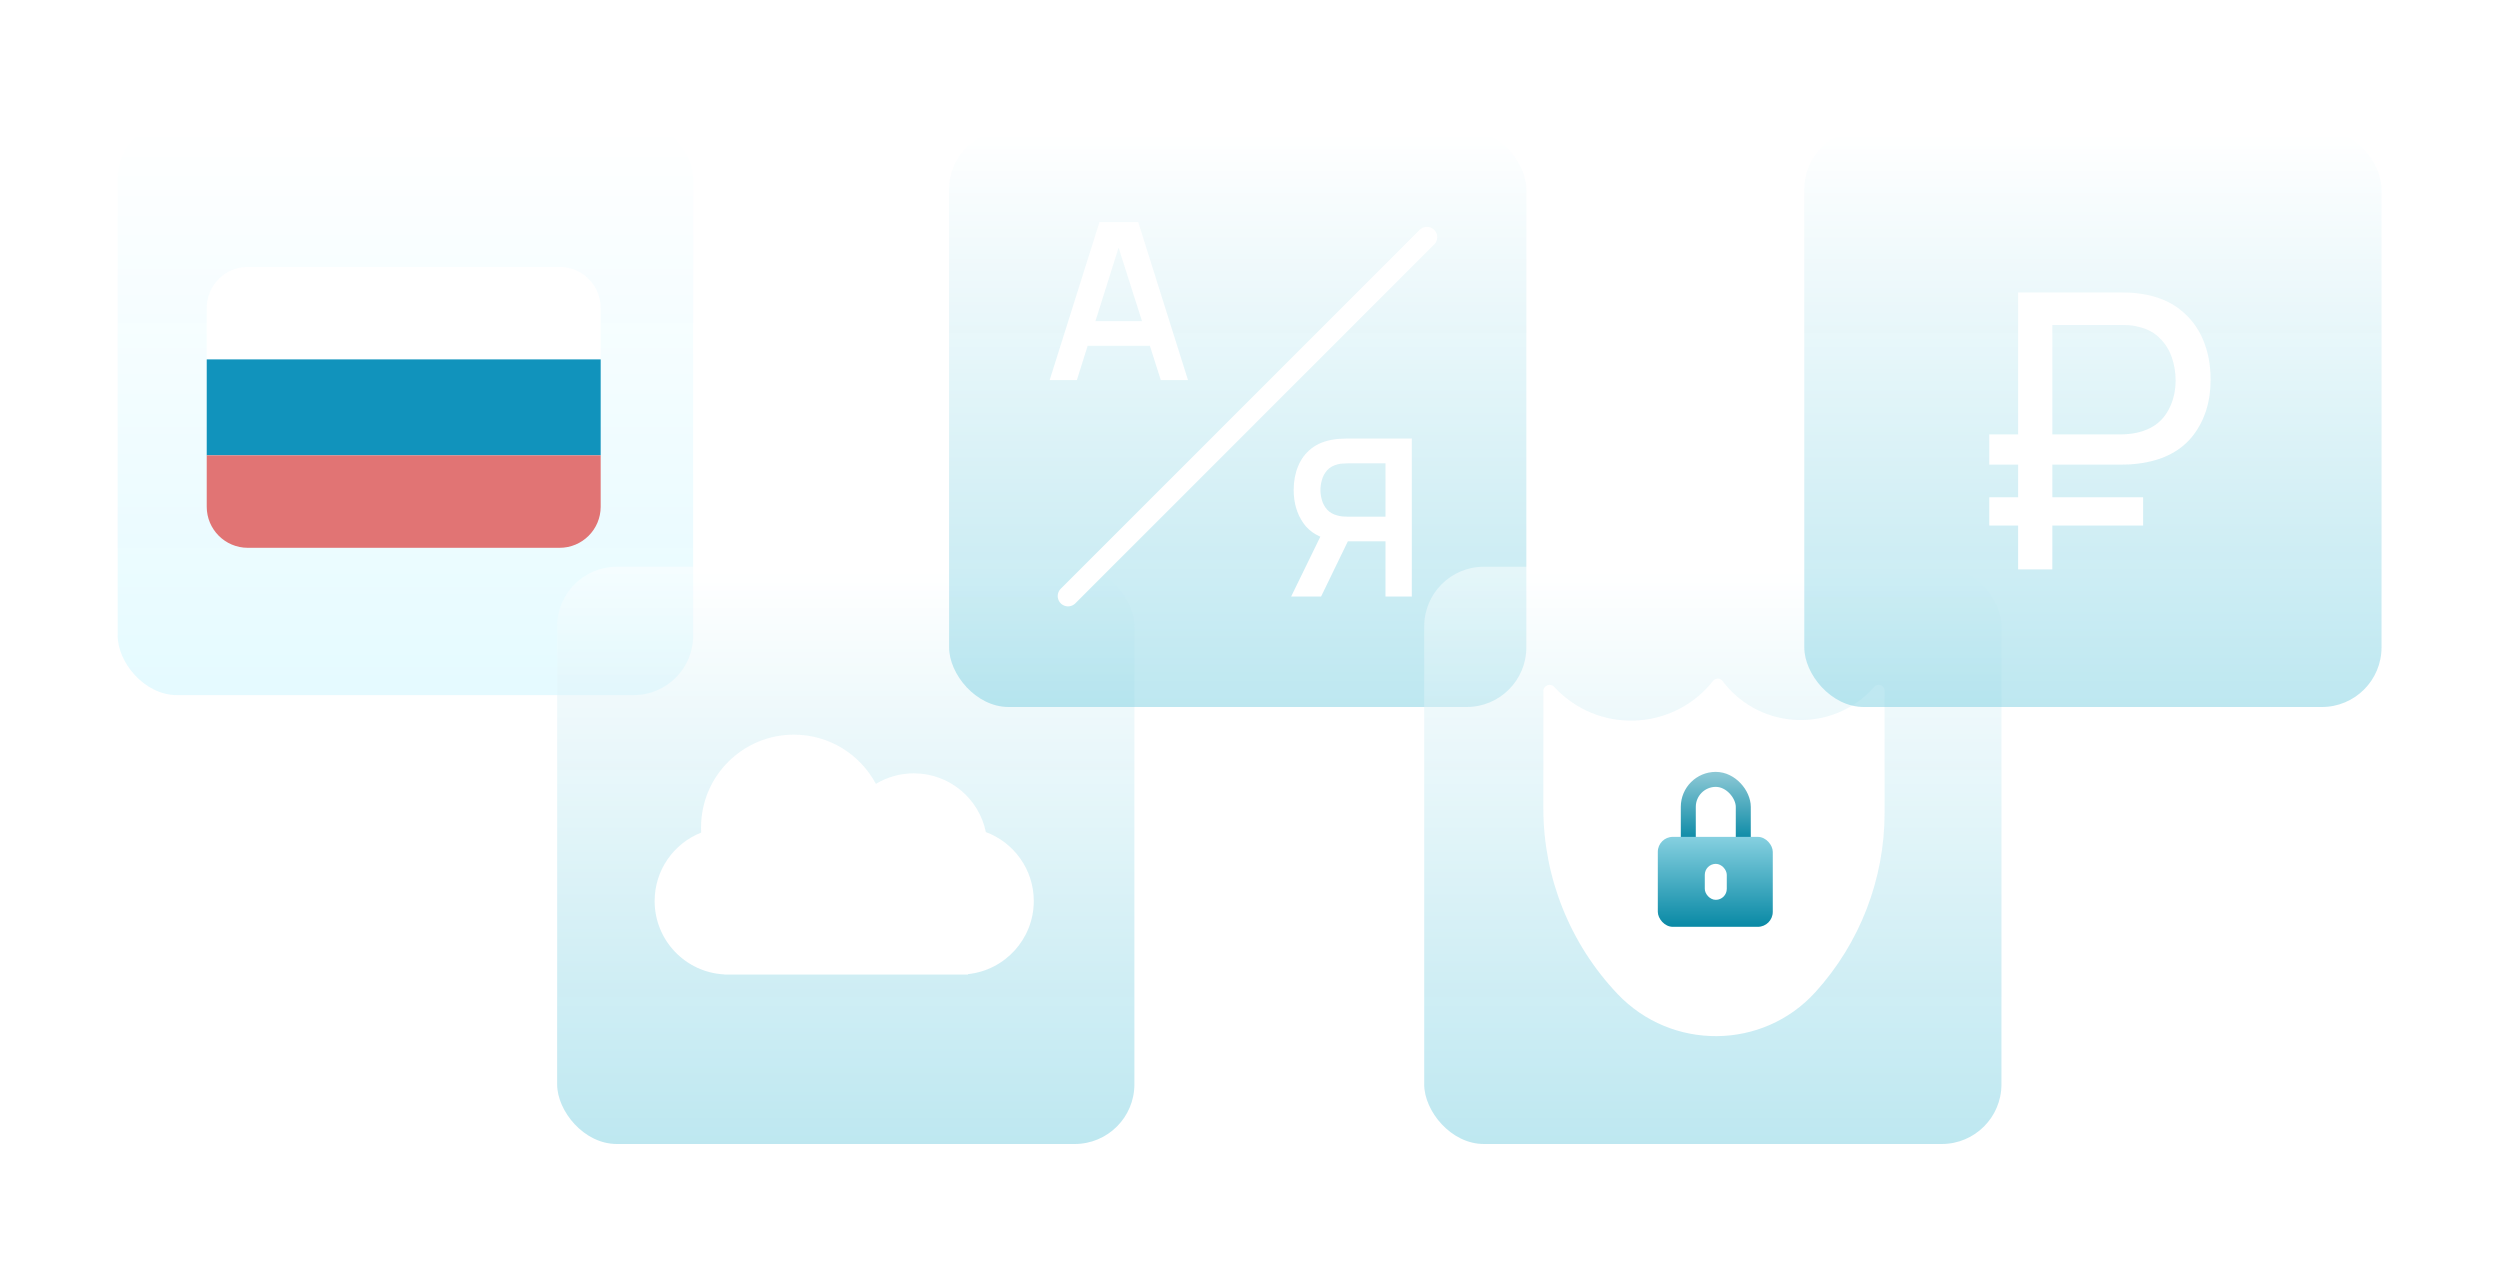 <?xml version="1.0" encoding="UTF-8"?> <svg xmlns="http://www.w3.org/2000/svg" width="400" height="202" viewBox="0 0 400 202" fill="none"> <g filter="url(#filter0_d_1014_29279)"> <g filter="url(#filter1_b_1014_29279)"> <rect x="24" y="15" width="92.082" height="92.082" rx="9.52" fill="url(#paint0_linear_1014_29279)"></rect> </g> <path d="M38.251 45.146C38.251 41.514 41.196 38.569 44.828 38.569L94.706 38.569C98.339 38.569 101.283 41.514 101.283 45.146V53.368L38.251 53.368V45.146Z" fill="white"></path> <rect x="38.251" y="53.366" width="63.032" height="15.347" fill="#1193BC"></rect> <path d="M38.251 68.712L101.283 68.712V76.934C101.283 80.567 98.339 83.511 94.706 83.511L44.828 83.511C41.196 83.511 38.251 80.567 38.251 76.934V68.712Z" fill="#E17474"></path> </g> <g filter="url(#filter2_d_1014_29279)"> <g filter="url(#filter3_b_1014_29279)"> <rect x="94.317" y="86.54" width="92.361" height="92.361" rx="9.549" fill="url(#paint1_linear_1014_29279)"></rect> </g> <path fill-rule="evenodd" clip-rule="evenodd" d="M121.059 151.768C114.85 151.447 109.915 146.311 109.915 140.022C109.915 135.049 113.001 130.797 117.363 129.076C117.349 128.806 117.341 128.534 117.341 128.26C117.341 120.055 123.993 113.404 132.198 113.404C137.881 113.404 142.818 116.594 145.317 121.281C147.089 120.211 149.167 119.595 151.389 119.595C157.075 119.595 161.819 123.63 162.913 128.993C167.39 130.656 170.579 134.967 170.579 140.022C170.579 146.099 165.971 151.099 160.058 151.719V151.785H121.059V151.768Z" fill="white"></path> </g> <g filter="url(#filter4_d_1014_29279)"> <g filter="url(#filter5_b_1014_29279)"> <rect x="157.029" y="16.621" width="92.361" height="92.361" rx="9.549" fill="url(#paint2_linear_1014_29279)"></rect> </g> <path d="M173.121 56.669L181.09 31.396H187.285L195.253 56.669L190.901 56.669L183.67 33.994H184.617L177.474 56.669H173.121ZM177.562 51.194V47.245H190.83V51.194H177.562Z" fill="white"></path> <path d="M231.065 91.304H226.853V82.476H220.324L218.516 82.318C216.363 81.967 214.766 81.054 213.725 79.58C212.683 78.094 212.163 76.321 212.163 74.262C212.163 72.869 212.397 71.606 212.865 70.471C213.333 69.324 214.041 68.376 214.988 67.627C215.936 66.879 217.141 66.393 218.604 66.171C218.943 66.112 219.3 66.077 219.675 66.066C220.061 66.042 220.377 66.03 220.622 66.03H231.065V91.304ZM216.55 91.304H211.759L217.235 80.071L221.535 81.019L216.55 91.304ZM226.853 78.527V69.997H220.798C220.564 69.997 220.301 70.009 220.008 70.032C219.715 70.044 219.446 70.085 219.201 70.155C218.499 70.33 217.943 70.64 217.533 71.085C217.135 71.53 216.855 72.039 216.691 72.612C216.527 73.174 216.445 73.724 216.445 74.262C216.445 74.8 216.527 75.35 216.691 75.912C216.855 76.473 217.135 76.976 217.533 77.421C217.943 77.866 218.499 78.176 219.201 78.351C219.446 78.421 219.715 78.468 220.008 78.492C220.301 78.515 220.564 78.527 220.798 78.527H226.853Z" fill="white"></path> <line x1="233.483" y1="33.805" x2="176.059" y2="91.229" stroke="white" stroke-width="3.299" stroke-linecap="round"></line> </g> <g filter="url(#filter6_d_1014_29279)"> <g filter="url(#filter7_b_1014_29279)"> <rect x="233.045" y="86.54" width="92.361" height="92.361" rx="9.549" fill="url(#paint3_linear_1014_29279)"></rect> </g> <path d="M295.622 154.618C287.204 163.887 272.619 163.984 263.993 154.908V154.908C256.396 146.915 252.111 136.258 252.111 125.231L252.111 106.444C252.111 105.531 253.233 105.093 253.851 105.766V105.766C260.718 113.236 272.604 112.908 279.049 105.07L279.277 104.793C279.666 104.32 280.391 104.329 280.769 104.81L280.978 105.077C287.03 112.786 298.594 113.107 305.063 105.746V105.746C305.636 105.094 306.709 105.499 306.709 106.366L306.709 125.914C306.709 136.527 302.756 146.76 295.622 154.618V154.618Z" fill="white"></path> <rect x="275.302" y="120.561" width="8.797" height="15.995" rx="4.398" stroke="url(#paint4_linear_1014_29279)" stroke-width="2.399"></rect> <rect x="270.424" y="129.759" width="18.394" height="14.395" rx="2.399" fill="url(#paint5_linear_1014_29279)"></rect> <rect x="277.94" y="134.077" width="3.519" height="5.758" rx="1.759" fill="white"></rect> </g> <g filter="url(#filter8_d_1014_29279)"> <g filter="url(#filter9_b_1014_29279)"> <rect x="293.859" y="16.621" width="92.361" height="92.361" rx="9.549" fill="url(#paint6_linear_1014_29279)"></rect> </g> <path d="M323.456 70.197V65.366H344.473C344.821 65.366 345.232 65.346 345.703 65.304C346.196 65.263 346.709 65.181 347.242 65.058C349.293 64.566 350.811 63.55 351.796 62.012C352.781 60.473 353.273 58.709 353.273 56.719C353.273 55.447 353.068 54.217 352.658 53.027C352.247 51.837 351.591 50.801 350.688 49.919C349.806 49.037 348.657 48.442 347.242 48.134C346.75 47.991 346.237 47.908 345.703 47.888C345.191 47.867 344.78 47.857 344.473 47.857H332.01V42.657H344.657C344.965 42.657 345.406 42.667 345.98 42.688C346.575 42.708 347.221 42.78 347.919 42.903C350.319 43.272 352.329 44.093 353.95 45.365C355.591 46.637 356.822 48.237 357.643 50.165C358.463 52.093 358.873 54.237 358.873 56.596C358.873 60.104 357.95 63.068 356.104 65.489C354.258 67.889 351.529 69.376 347.919 69.951C347.221 70.053 346.575 70.125 345.98 70.166C345.406 70.187 344.965 70.197 344.657 70.197H323.456ZM323.456 79.951V75.428H348.073V79.951H323.456ZM328.072 86.967V42.657H333.549V86.967H328.072Z" fill="white"></path> </g> <defs> <filter id="filter0_d_1014_29279" x="0.2" y="0.513" width="129.335" height="129.335" filterUnits="userSpaceOnUse" color-interpolation-filters="sRGB"> <feFlood flood-opacity="0" result="BackgroundImageFix"></feFlood> <feColorMatrix in="SourceAlpha" type="matrix" values="0 0 0 0 0 0 0 0 0 0 0 0 0 0 0 0 0 0 127 0" result="hardAlpha"></feColorMatrix> <feOffset dx="-5.174" dy="4.139"></feOffset> <feGaussianBlur stdDeviation="9.313"></feGaussianBlur> <feComposite in2="hardAlpha" operator="out"></feComposite> <feColorMatrix type="matrix" values="0 0 0 0 0.101 0 0 0 0 0.301 0 0 0 0 0.388 0 0 0 0.32 0"></feColorMatrix> <feBlend mode="normal" in2="BackgroundImageFix" result="effect1_dropShadow_1014_29279"></feBlend> <feBlend mode="normal" in="SourceGraphic" in2="effect1_dropShadow_1014_29279" result="shape"></feBlend> </filter> <filter id="filter1_b_1014_29279" x="2.557" y="-6.443" width="134.968" height="134.968" filterUnits="userSpaceOnUse" color-interpolation-filters="sRGB"> <feFlood flood-opacity="0" result="BackgroundImageFix"></feFlood> <feGaussianBlur in="BackgroundImageFix" stdDeviation="10.721"></feGaussianBlur> <feComposite in2="SourceAlpha" operator="in" result="effect1_backgroundBlur_1014_29279"></feComposite> <feBlend mode="normal" in="SourceGraphic" in2="effect1_backgroundBlur_1014_29279" result="shape"></feBlend> </filter> <filter id="filter2_d_1014_29279" x="70.516" y="72.053" width="129.613" height="129.613" filterUnits="userSpaceOnUse" color-interpolation-filters="sRGB"> <feFlood flood-opacity="0" result="BackgroundImageFix"></feFlood> <feColorMatrix in="SourceAlpha" type="matrix" values="0 0 0 0 0 0 0 0 0 0 0 0 0 0 0 0 0 0 127 0" result="hardAlpha"></feColorMatrix> <feOffset dx="-5.174" dy="4.139"></feOffset> <feGaussianBlur stdDeviation="9.313"></feGaussianBlur> <feComposite in2="hardAlpha" operator="out"></feComposite> <feColorMatrix type="matrix" values="0 0 0 0 0.101 0 0 0 0 0.301 0 0 0 0 0.388 0 0 0 0.32 0"></feColorMatrix> <feBlend mode="normal" in2="BackgroundImageFix" result="effect1_dropShadow_1014_29279"></feBlend> <feBlend mode="normal" in="SourceGraphic" in2="effect1_dropShadow_1014_29279" result="shape"></feBlend> </filter> <filter id="filter3_b_1014_29279" x="72.809" y="65.032" width="135.376" height="135.376" filterUnits="userSpaceOnUse" color-interpolation-filters="sRGB"> <feFlood flood-opacity="0" result="BackgroundImageFix"></feFlood> <feGaussianBlur in="BackgroundImageFix" stdDeviation="10.754"></feGaussianBlur> <feComposite in2="SourceAlpha" operator="in" result="effect1_backgroundBlur_1014_29279"></feComposite> <feBlend mode="normal" in="SourceGraphic" in2="effect1_backgroundBlur_1014_29279" result="shape"></feBlend> </filter> <filter id="filter4_d_1014_29279" x="133.229" y="2.134" width="129.613" height="129.613" filterUnits="userSpaceOnUse" color-interpolation-filters="sRGB"> <feFlood flood-opacity="0" result="BackgroundImageFix"></feFlood> <feColorMatrix in="SourceAlpha" type="matrix" values="0 0 0 0 0 0 0 0 0 0 0 0 0 0 0 0 0 0 127 0" result="hardAlpha"></feColorMatrix> <feOffset dx="-5.174" dy="4.139"></feOffset> <feGaussianBlur stdDeviation="9.313"></feGaussianBlur> <feComposite in2="hardAlpha" operator="out"></feComposite> <feColorMatrix type="matrix" values="0 0 0 0 0.101 0 0 0 0 0.301 0 0 0 0 0.388 0 0 0 0.32 0"></feColorMatrix> <feBlend mode="normal" in2="BackgroundImageFix" result="effect1_dropShadow_1014_29279"></feBlend> <feBlend mode="normal" in="SourceGraphic" in2="effect1_dropShadow_1014_29279" result="shape"></feBlend> </filter> <filter id="filter5_b_1014_29279" x="135.522" y="-4.887" width="135.376" height="135.376" filterUnits="userSpaceOnUse" color-interpolation-filters="sRGB"> <feFlood flood-opacity="0" result="BackgroundImageFix"></feFlood> <feGaussianBlur in="BackgroundImageFix" stdDeviation="10.754"></feGaussianBlur> <feComposite in2="SourceAlpha" operator="in" result="effect1_backgroundBlur_1014_29279"></feComposite> <feBlend mode="normal" in="SourceGraphic" in2="effect1_backgroundBlur_1014_29279" result="shape"></feBlend> </filter> <filter id="filter6_d_1014_29279" x="209.245" y="72.053" width="129.613" height="129.613" filterUnits="userSpaceOnUse" color-interpolation-filters="sRGB"> <feFlood flood-opacity="0" result="BackgroundImageFix"></feFlood> <feColorMatrix in="SourceAlpha" type="matrix" values="0 0 0 0 0 0 0 0 0 0 0 0 0 0 0 0 0 0 127 0" result="hardAlpha"></feColorMatrix> <feOffset dx="-5.174" dy="4.139"></feOffset> <feGaussianBlur stdDeviation="9.313"></feGaussianBlur> <feComposite in2="hardAlpha" operator="out"></feComposite> <feColorMatrix type="matrix" values="0 0 0 0 0.101 0 0 0 0 0.301 0 0 0 0 0.388 0 0 0 0.32 0"></feColorMatrix> <feBlend mode="normal" in2="BackgroundImageFix" result="effect1_dropShadow_1014_29279"></feBlend> <feBlend mode="normal" in="SourceGraphic" in2="effect1_dropShadow_1014_29279" result="shape"></feBlend> </filter> <filter id="filter7_b_1014_29279" x="211.538" y="65.032" width="135.376" height="135.376" filterUnits="userSpaceOnUse" color-interpolation-filters="sRGB"> <feFlood flood-opacity="0" result="BackgroundImageFix"></feFlood> <feGaussianBlur in="BackgroundImageFix" stdDeviation="10.754"></feGaussianBlur> <feComposite in2="SourceAlpha" operator="in" result="effect1_backgroundBlur_1014_29279"></feComposite> <feBlend mode="normal" in="SourceGraphic" in2="effect1_backgroundBlur_1014_29279" result="shape"></feBlend> </filter> <filter id="filter8_d_1014_29279" x="270.058" y="2.134" width="129.613" height="129.613" filterUnits="userSpaceOnUse" color-interpolation-filters="sRGB"> <feFlood flood-opacity="0" result="BackgroundImageFix"></feFlood> <feColorMatrix in="SourceAlpha" type="matrix" values="0 0 0 0 0 0 0 0 0 0 0 0 0 0 0 0 0 0 127 0" result="hardAlpha"></feColorMatrix> <feOffset dx="-5.174" dy="4.139"></feOffset> <feGaussianBlur stdDeviation="9.313"></feGaussianBlur> <feComposite in2="hardAlpha" operator="out"></feComposite> <feColorMatrix type="matrix" values="0 0 0 0 0.101 0 0 0 0 0.301 0 0 0 0 0.388 0 0 0 0.32 0"></feColorMatrix> <feBlend mode="normal" in2="BackgroundImageFix" result="effect1_dropShadow_1014_29279"></feBlend> <feBlend mode="normal" in="SourceGraphic" in2="effect1_dropShadow_1014_29279" result="shape"></feBlend> </filter> <filter id="filter9_b_1014_29279" x="272.351" y="-4.887" width="135.376" height="135.376" filterUnits="userSpaceOnUse" color-interpolation-filters="sRGB"> <feFlood flood-opacity="0" result="BackgroundImageFix"></feFlood> <feGaussianBlur in="BackgroundImageFix" stdDeviation="10.754"></feGaussianBlur> <feComposite in2="SourceAlpha" operator="in" result="effect1_backgroundBlur_1014_29279"></feComposite> <feBlend mode="normal" in="SourceGraphic" in2="effect1_backgroundBlur_1014_29279" result="shape"></feBlend> </filter> <linearGradient id="paint0_linear_1014_29279" x1="70.041" y1="15" x2="70.041" y2="107.082" gradientUnits="userSpaceOnUse"> <stop stop-color="white" stop-opacity="0.48"></stop> <stop offset="1" stop-color="#C7F5FF" stop-opacity="0.47"></stop> </linearGradient> <linearGradient id="paint1_linear_1014_29279" x1="140.497" y1="86.54" x2="140.497" y2="178.901" gradientUnits="userSpaceOnUse"> <stop stop-color="white" stop-opacity="0.48"></stop> <stop offset="1" stop-color="#74CDE0" stop-opacity="0.47"></stop> </linearGradient> <linearGradient id="paint2_linear_1014_29279" x1="203.21" y1="16.621" x2="203.21" y2="108.982" gradientUnits="userSpaceOnUse"> <stop stop-color="white" stop-opacity="0.48"></stop> <stop offset="1" stop-color="#74CDE0" stop-opacity="0.47"></stop> </linearGradient> <linearGradient id="paint3_linear_1014_29279" x1="279.226" y1="86.54" x2="279.226" y2="178.901" gradientUnits="userSpaceOnUse"> <stop stop-color="white" stop-opacity="0.48"></stop> <stop offset="1" stop-color="#74CDE0" stop-opacity="0.47"></stop> </linearGradient> <linearGradient id="paint4_linear_1014_29279" x1="279.701" y1="119.362" x2="279.701" y2="137.755" gradientUnits="userSpaceOnUse"> <stop stop-color="#0989A5" stop-opacity="0.46"></stop> <stop offset="0.602" stop-color="#0989A5"></stop> </linearGradient> <linearGradient id="paint5_linear_1014_29279" x1="279.621" y1="129.759" x2="279.621" y2="144.154" gradientUnits="userSpaceOnUse"> <stop stop-color="#86D0E0"></stop> <stop offset="1" stop-color="#0989A5"></stop> </linearGradient> <linearGradient id="paint6_linear_1014_29279" x1="340.039" y1="16.621" x2="340.039" y2="108.982" gradientUnits="userSpaceOnUse"> <stop stop-color="white" stop-opacity="0.48"></stop> <stop offset="1" stop-color="#74CDE0" stop-opacity="0.47"></stop> </linearGradient> </defs> </svg> 